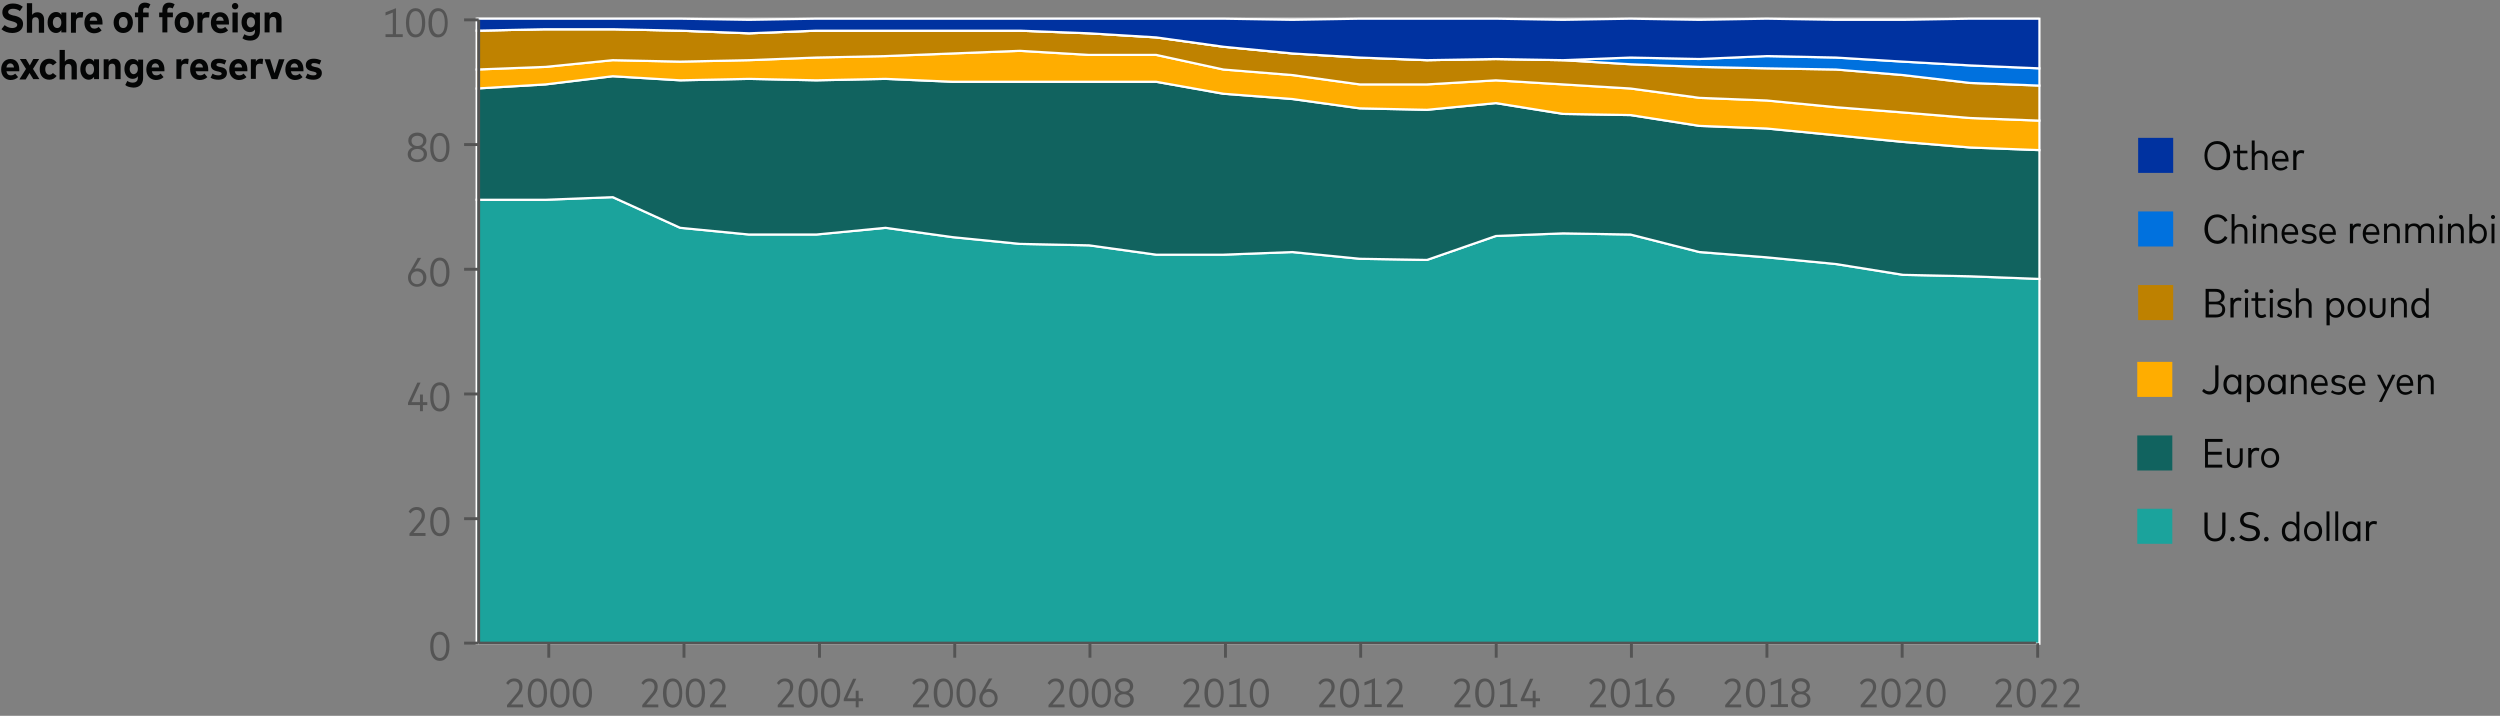 <?xml version="1.0" encoding="utf-8"?>
<!-- Generator: Adobe Illustrator 27.5.0, SVG Export Plug-In . SVG Version: 6.00 Build 0)  -->
<svg version="1.1" id="Freshness_Article_Charts" xmlns="http://www.w3.org/2000/svg" xmlns:xlink="http://www.w3.org/1999/xlink"
	 x="0px" y="0px" viewBox="0 0 856 245.1" style="enable-background:new 0 0 856 245.1;" xml:space="preserve">
<rect x="0" y="0" width="856" height="245.1" fill="#808080" stroke="none"/>
<path style="fill:none;stroke:#D9D9D9;stroke-width:0.75;stroke-linejoin:round;stroke-miterlimit:10;" d="M163.2,6.4h535.1
	 M163.2,28h535.1 M163.2,49.1h535.1 M163.2,70.7h535.1 M163.2,91.8h535.1 M163.2,113.4h535.1 M163.2,134.5h535.1 M163.2,156.1h535.1
	 M163.2,177.7h535.1 M163.2,198.8h535.1"/>
<polygon style="fill:#1BA39C;stroke:#FFFFFF;stroke-width:0.75;stroke-miterlimit:10;" points="163.2,68.4 186.8,68.4 209.8,67.5 
	232.9,78 256.5,80.3 279.5,80.3 303.2,78 326.2,81.2 349.2,83.5 372.9,84 395.9,87.2 418.9,87.2 442.5,86.3 465.6,88.6 488.6,89 
	512.2,80.8 535.2,79.9 558.3,80.3 581.9,86.3 604.9,88.1 628.6,90.4 651.6,94.1 674.6,94.6 698.3,95.5 698.3,220.4 674.6,220.4 
	651.6,220.4 628.6,220.4 604.9,220.4 581.9,220.4 558.3,220.4 535.2,220.4 512.2,220.4 488.6,220.4 465.6,220.4 442.5,220.4 
	418.9,220.4 395.9,220.4 372.9,220.4 349.2,220.4 326.2,220.4 303.2,220.4 279.5,220.4 256.5,220.4 232.9,220.4 209.8,220.4 
	186.8,220.4 163.2,220.4 "/>
<rect x="162.5" y="6.4" style="fill:none;" width="535.7" height="214"/>
<polygon style="fill:#11635F;stroke:#FFFFFF;stroke-width:0.75;stroke-miterlimit:10;" points="163.2,30.3 186.8,28.9 209.8,26.1 
	232.9,27.5 256.5,27 279.5,27.5 303.2,27 326.2,28 349.2,28 372.9,28 395.9,28 418.9,32.1 442.5,33.9 465.6,37.1 488.6,37.6 
	512.2,35.3 535.2,39 558.3,39.4 581.9,43.1 604.9,44 628.6,46.3 651.6,48.6 674.6,50.5 698.3,51.4 698.3,95.5 674.6,94.6 
	651.6,94.1 628.6,90.4 604.9,88.1 581.9,86.3 558.3,80.3 535.2,79.9 512.2,80.8 488.6,89 465.6,88.6 442.5,86.3 418.9,87.2 
	395.9,87.2 372.9,84 349.2,83.5 326.2,81.2 303.2,78 279.5,80.3 256.5,80.3 232.9,78 209.8,67.5 186.8,68.4 163.2,68.4 "/>
<rect x="162.5" y="6.4" style="fill:none;" width="535.7" height="214"/>
<polygon style="fill:#FFAD00;stroke:#FFFFFF;stroke-width:0.75;stroke-miterlimit:10;" points="163.2,23.8 186.8,22.9 209.8,20.6 
	232.9,21.1 256.5,20.6 279.5,19.7 303.2,19.2 326.2,18.3 349.2,17.4 372.9,18.8 395.9,18.8 418.9,23.8 442.5,25.7 465.6,28.9 
	488.6,28.9 512.2,27.5 535.2,28.9 558.3,30.3 581.9,33.5 604.9,34.4 628.6,36.7 651.6,38.5 674.6,40.4 698.3,41.3 698.3,51.4 
	674.6,50.5 651.6,48.6 628.6,46.3 604.9,44 581.9,43.1 558.3,39.4 535.2,39 512.2,35.3 488.6,37.6 465.6,37.1 442.5,33.9 
	418.9,32.1 395.9,28 372.9,28 349.2,28 326.2,28 303.2,27 279.5,27.5 256.5,27 232.9,27.5 209.8,26.1 186.8,28.9 163.2,30.3 "/>
<rect x="162.5" y="6.4" style="fill:none;" width="535.7" height="214"/>
<polygon style="fill:#BF8200;stroke:#FFFFFF;stroke-width:0.75;stroke-miterlimit:10;" points="163.2,10.5 186.8,10 209.8,10 
	232.9,10.5 256.5,11.4 279.5,10.5 303.2,10.5 326.2,10.5 349.2,10.5 372.9,11.4 395.9,12.8 418.9,16 442.5,18.3 465.6,19.7 
	488.6,20.6 512.2,20.2 535.2,20.6 558.3,22 581.9,22.9 604.9,23.4 628.6,23.8 651.6,25.7 674.6,28.4 698.3,29.3 698.3,41.3 
	674.6,40.4 651.6,38.5 628.6,36.7 604.9,34.4 581.9,33.5 558.3,30.3 535.2,28.9 512.2,27.5 488.6,28.9 465.6,28.9 442.5,25.7 
	418.9,23.8 395.9,18.8 372.9,18.8 349.2,17.4 326.2,18.3 303.2,19.2 279.5,19.7 256.5,20.6 232.9,21.1 209.8,20.6 186.8,22.9 
	163.2,23.8 "/>
<rect x="162.5" y="6.4" style="fill:none;" width="535.7" height="214"/>
<polygon style="fill:#0071DE;stroke:#FFFFFF;stroke-width:0.75;stroke-miterlimit:10;" points="163.2,10.5 186.8,10 209.8,10 
	232.9,10.5 256.5,11.4 279.5,10.5 303.2,10.5 326.2,10.5 349.2,10.5 372.9,11.4 395.9,12.8 418.9,16 442.5,18.3 465.6,19.7 
	488.6,20.6 512.2,20.2 535.2,20.6 558.3,19.7 581.9,20.2 604.9,19.2 628.6,19.7 651.6,21.1 674.6,22.4 698.3,23.4 698.3,29.3 
	674.6,28.4 651.6,25.7 628.6,23.8 604.9,23.4 581.9,22.9 558.3,22 535.2,20.6 512.2,20.2 488.6,20.6 465.6,19.7 442.5,18.3 
	418.9,16 395.9,12.8 372.9,11.4 349.2,10.5 326.2,10.5 303.2,10.5 279.5,10.5 256.5,11.4 232.9,10.5 209.8,10 186.8,10 "/>
<rect x="162.5" y="6.4" style="fill:none;" width="535.7" height="214"/>
<polygon style="fill:#0032A0;stroke:#FFFFFF;stroke-width:0.75;stroke-miterlimit:10;" points="163.2,6.4 186.8,6.4 209.8,6.4 
	232.9,6.4 256.5,6.8 279.5,6.4 303.2,6.4 326.2,6.4 349.2,6.4 372.9,6.4 395.9,6.4 418.9,6.4 442.5,6.8 465.6,6.4 488.6,6.4 
	512.2,6.4 535.2,6.8 558.3,6.4 581.9,6.8 604.9,6.4 628.6,6.8 651.6,6.8 674.6,6.4 698.3,6.4 698.3,23.4 674.6,22.4 651.6,21.1 
	628.6,19.7 604.9,19.2 581.9,20.2 558.3,19.7 535.2,20.6 512.2,20.2 488.6,20.6 465.6,19.7 442.5,18.3 418.9,16 395.9,12.8 
	372.9,11.4 349.2,10.5 326.2,10.5 303.2,10.5 279.5,10.5 256.5,11.4 232.9,10.5 209.8,10 186.8,10 163.2,10.5 "/>
<rect x="162.5" y="6.4" style="fill:none;" width="535.7" height="214"/>
<g>
	<rect x="123.2" y="-0.8" style="fill:none;" width="30.7" height="15.2"/>
	<path style="fill:#545454;" d="M132,12.7v-1h2.5V4.3l-2.5,1V4.2l3.6-1.4v8.9h2.3v1H132z"/>
	<path style="fill:#545454;" d="M139,7.8c0-3.5,1.4-5,3.3-5c1.9,0,3.3,1.6,3.3,5c0,3.5-1.4,5-3.3,5C140.4,12.9,139,11.3,139,7.8z
		 M144.5,7.8c0-2.8-0.9-4-2.2-4c-1.3,0-2.2,1.2-2.2,4c0,2.8,1,4,2.2,4C143.6,11.8,144.5,10.7,144.5,7.8z"/>
	<path style="fill:#545454;" d="M146.7,7.8c0-3.5,1.4-5,3.3-5c1.9,0,3.3,1.6,3.3,5c0,3.5-1.4,5-3.3,5
		C148.1,12.9,146.7,11.3,146.7,7.8z M152.3,7.8c0-2.8-0.9-4-2.2-4c-1.3,0-2.2,1.2-2.2,4c0,2.8,1,4,2.2,4
		C151.3,11.8,152.3,10.7,152.3,7.8z"/>
</g>
<g>
	<rect x="-0.1" y="-0.8" style="fill:none;" width="112.3" height="31.1"/>
	<path style="fill:#040505;" d="M0.5,10l1.1-1.4c0.6,0.5,1.5,1,2.6,1c0.9,0,1.7-0.4,1.7-1.1c0-0.6-0.6-0.9-1.7-1.2L3.5,7.1
		C1.7,6.7,0.8,5.7,0.8,4.2c0-1.8,1.5-3,3.6-3c1.3,0,2.3,0.3,3.4,1.1l-1,1.5C6.2,3.3,5.4,3,4.4,3C3.5,3,2.8,3.4,2.8,4.1
		c0,0.7,0.7,0.9,1.7,1.2l0.6,0.1c1.7,0.4,2.8,1.2,2.8,2.8c0,2.1-1.7,3.1-3.7,3.1C2.7,11.3,1.4,10.8,0.5,10z"/>
	<path style="fill:#040505;" d="M9.2,11.1V1.1H11v4c0.4-0.6,1-0.9,1.8-0.9c1.4,0,2.3,1,2.3,2.5v4.5h-1.8v-4c0-0.8-0.4-1.3-1.1-1.3
		c-0.7,0-1.2,0.4-1.2,1.3v4H9.2z"/>
	<path style="fill:#040505;" d="M16.3,7.7c0-2.1,1.2-3.6,2.9-3.6c0.9,0,1.4,0.4,1.8,1V4.3h1.7v6.8H21v-0.8c-0.4,0.6-1,1-1.8,1
		C17.5,11.3,16.3,9.8,16.3,7.7z M21,7.7c0-1.2-0.6-1.9-1.4-1.9c-0.9,0-1.5,0.7-1.5,1.9c0,1.1,0.6,1.9,1.5,1.9
		C20.4,9.6,21,8.9,21,7.7z"/>
	<path style="fill:#040505;" d="M24.3,11.1V4.3H26v0.8c0.4-0.7,0.9-1,1.7-1c0.3,0,0.6,0,0.8,0.1l-0.2,1.8C28,6,27.6,6,27.3,6
		c-0.8,0-1.3,0.5-1.3,1.4v3.8H24.3z"/>
	<path style="fill:#040505;" d="M28.9,7.8c0-2.2,1.3-3.6,3.2-3.6c1.8,0,3,1.4,3,3.6c0,0.2,0,0.4,0,0.6h-4.3c0.2,1,0.7,1.4,1.5,1.4
		c0.6,0,1.1-0.2,1.5-0.6l1,1.2c-0.7,0.7-1.6,1-2.7,1C30.2,11.3,28.9,9.9,28.9,7.8z M33.3,7.1c-0.1-0.9-0.6-1.4-1.3-1.4
		c-0.7,0-1.2,0.5-1.3,1.4H33.3z"/>
	<path style="fill:#040505;" d="M38.9,7.7c0-2.1,1.4-3.6,3.3-3.6c1.9,0,3.3,1.4,3.3,3.6c0,2.1-1.4,3.6-3.3,3.6
		C40.3,11.3,38.9,9.9,38.9,7.7z M43.7,7.7c0-1.2-0.6-1.9-1.5-1.9c-0.9,0-1.5,0.7-1.5,1.9c0,1.2,0.6,1.9,1.5,1.9
		C43.1,9.6,43.7,8.9,43.7,7.7z"/>
	<path style="fill:#040505;" d="M47.3,11.1V5.9h-1.1V4.3h1.1V3.5c0-1.7,0.9-2.6,2.3-2.6c0.9,0,1.5,0.3,1.9,0.6l-0.7,1.4
		c-0.3-0.2-0.6-0.3-1-0.3c-0.5,0-0.8,0.3-0.8,0.9v0.8h1.9v1.6h-1.9v5.2H47.3z"/>
	<path style="fill:#040505;" d="M55.6,11.1V5.9h-1.1V4.3h1.1V3.5c0-1.7,0.9-2.6,2.3-2.6c0.9,0,1.5,0.3,1.9,0.6l-0.7,1.4
		c-0.3-0.2-0.6-0.3-1-0.3c-0.5,0-0.8,0.3-0.8,0.9v0.8h1.9v1.6h-1.9v5.2H55.6z"/>
	<path style="fill:#040505;" d="M59.8,7.7c0-2.1,1.4-3.6,3.3-3.6c1.9,0,3.3,1.4,3.3,3.6c0,2.1-1.4,3.6-3.3,3.6
		C61.1,11.3,59.8,9.9,59.8,7.7z M64.6,7.7c0-1.2-0.6-1.9-1.5-1.9c-0.9,0-1.5,0.7-1.5,1.9c0,1.2,0.6,1.9,1.5,1.9
		C63.9,9.6,64.6,8.9,64.6,7.7z"/>
	<path style="fill:#040505;" d="M67.6,11.1V4.3h1.7v0.8c0.4-0.7,0.9-1,1.7-1c0.3,0,0.6,0,0.8,0.1l-0.2,1.8C71.3,6,71,6,70.6,6
		c-0.8,0-1.3,0.5-1.3,1.4v3.8H67.6z"/>
	<path style="fill:#040505;" d="M72.2,7.8c0-2.2,1.3-3.6,3.2-3.6c1.8,0,3,1.4,3,3.6c0,0.2,0,0.4,0,0.6h-4.3c0.2,1,0.7,1.4,1.5,1.4
		c0.6,0,1.1-0.2,1.5-0.6l1,1.2c-0.7,0.7-1.6,1-2.7,1C73.5,11.3,72.2,9.9,72.2,7.8z M76.6,7.1c-0.1-0.9-0.6-1.4-1.3-1.4
		c-0.7,0-1.2,0.5-1.3,1.4H76.6z"/>
	<path style="fill:#040505;" d="M79.4,2.1c0-0.6,0.5-1.1,1.1-1.1c0.6,0,1.1,0.5,1.1,1.1c0,0.6-0.5,1.1-1.1,1.1
		C79.9,3.2,79.4,2.7,79.4,2.1z M79.6,11.1V4.3h1.8v6.8H79.6z"/>
	<path style="fill:#040505;" d="M83,13.1l0.7-1.4c0.5,0.4,1.2,0.6,1.9,0.6c0.9,0,1.7-0.5,1.7-1.6v-0.6c-0.4,0.6-1,0.9-1.8,0.9
		c-1.6,0-2.8-1.4-2.8-3.4s1.2-3.4,2.8-3.4c0.9,0,1.5,0.4,1.9,1V4.3H89v6.3c0,2.1-1.3,3.3-3.3,3.3C84.7,13.9,83.7,13.7,83,13.1z
		 M87.3,7.6c0-1.1-0.6-1.7-1.4-1.7c-0.9,0-1.4,0.7-1.4,1.7s0.6,1.8,1.4,1.8C86.7,9.3,87.3,8.7,87.3,7.6z"/>
	<path style="fill:#040505;" d="M90.6,11.1V4.3h1.7v0.8c0.4-0.7,1.1-1,1.8-1c1.4,0,2.3,1,2.3,2.5v4.5h-1.8v-4c0-0.8-0.4-1.3-1.1-1.3
		c-0.7,0-1.2,0.4-1.2,1.3v4H90.6z"/>
	<path style="fill:#040505;" d="M0.4,23.8c0-2.2,1.3-3.6,3.2-3.6c1.8,0,3,1.4,3,3.6c0,0.2,0,0.4,0,0.6H2.2c0.2,1,0.7,1.4,1.5,1.4
		c0.6,0,1.1-0.2,1.5-0.6l1,1.2c-0.7,0.7-1.6,1-2.7,1C1.7,27.3,0.4,25.9,0.4,23.8z M4.8,23.1c-0.1-0.9-0.6-1.4-1.3-1.4
		c-0.7,0-1.2,0.5-1.3,1.4H4.8z"/>
	<path style="fill:#040505;" d="M6.7,27.1l2.2-3.5l-2.1-3.4h2.1l1.3,2.2l1.2-2.2h2l-2.1,3.4l2.2,3.5h-2.1L10.1,25l-1.3,2.2H6.7z"/>
	<path style="fill:#040505;" d="M13.6,23.7c0-2.1,1.3-3.6,3.3-3.6c1.1,0,1.9,0.5,2.5,1.3l-1.3,1c-0.3-0.4-0.7-0.6-1.2-0.6
		c-0.8,0-1.4,0.7-1.4,1.9c0,1.2,0.6,1.9,1.4,1.9c0.5,0,0.9-0.2,1.2-0.6l1.3,1c-0.6,0.8-1.4,1.3-2.5,1.3
		C14.9,27.3,13.6,25.9,13.6,23.7z"/>
	<path style="fill:#040505;" d="M20.4,27.1V17.1h1.8v4c0.4-0.6,1-0.9,1.8-0.9c1.4,0,2.3,1,2.3,2.5v4.5h-1.8v-4
		c0-0.8-0.4-1.3-1.1-1.3c-0.7,0-1.2,0.4-1.2,1.3v4H20.4z"/>
	<path style="fill:#040505;" d="M27.5,23.7c0-2.1,1.2-3.6,2.9-3.6c0.9,0,1.4,0.4,1.8,1v-0.8h1.7v6.8h-1.7v-0.8c-0.4,0.6-1,1-1.8,1
		C28.7,27.3,27.5,25.8,27.5,23.7z M32.2,23.7c0-1.2-0.6-1.9-1.4-1.9c-0.9,0-1.5,0.7-1.5,1.9c0,1.1,0.6,1.9,1.5,1.9
		C31.6,25.6,32.2,24.9,32.2,23.7z"/>
	<path style="fill:#040505;" d="M35.5,27.1v-6.8h1.7v0.8c0.4-0.7,1.1-1,1.8-1c1.4,0,2.3,1,2.3,2.5v4.5h-1.8v-4
		c0-0.8-0.4-1.3-1.1-1.3c-0.7,0-1.2,0.4-1.2,1.3v4H35.5z"/>
	<path style="fill:#040505;" d="M42.9,29.1l0.7-1.4c0.5,0.4,1.2,0.6,1.9,0.6c0.9,0,1.7-0.5,1.7-1.6v-0.6c-0.4,0.6-1,0.9-1.8,0.9
		c-1.6,0-2.8-1.4-2.8-3.4s1.2-3.4,2.8-3.4c0.9,0,1.5,0.4,1.9,1v-0.8h1.7v6.3c0,2.1-1.3,3.3-3.3,3.3C44.5,29.9,43.5,29.7,42.9,29.1z
		 M47.2,23.6c0-1.1-0.6-1.7-1.4-1.7c-0.9,0-1.4,0.7-1.4,1.7s0.6,1.8,1.4,1.8C46.6,25.3,47.2,24.7,47.2,23.6z"/>
	<path style="fill:#040505;" d="M50.1,23.8c0-2.2,1.3-3.6,3.2-3.6c1.8,0,3,1.4,3,3.6c0,0.2,0,0.4,0,0.6h-4.3c0.2,1,0.7,1.4,1.5,1.4
		c0.6,0,1.1-0.2,1.5-0.6l1,1.2c-0.7,0.7-1.6,1-2.7,1C51.4,27.3,50.1,25.9,50.1,23.8z M54.5,23.1c-0.1-0.9-0.6-1.4-1.3-1.4
		c-0.7,0-1.2,0.5-1.3,1.4H54.5z"/>
	<path style="fill:#040505;" d="M60.4,27.1v-6.8h1.7v0.8c0.4-0.7,0.9-1,1.7-1c0.3,0,0.6,0,0.8,0.1l-0.2,1.8c-0.3-0.1-0.6-0.2-1-0.2
		c-0.8,0-1.3,0.5-1.3,1.4v3.8H60.4z"/>
	<path style="fill:#040505;" d="M65.1,23.8c0-2.2,1.3-3.6,3.2-3.6c1.8,0,3,1.4,3,3.6c0,0.2,0,0.4,0,0.6h-4.3c0.2,1,0.7,1.4,1.5,1.4
		c0.6,0,1.1-0.2,1.5-0.6l1,1.2c-0.7,0.7-1.6,1-2.7,1C66.4,27.3,65.1,25.9,65.1,23.8z M69.5,23.1c-0.1-0.9-0.6-1.4-1.3-1.4
		c-0.7,0-1.2,0.5-1.3,1.4H69.5z"/>
	<path style="fill:#040505;" d="M72.1,26.6l0.7-1.4c0.5,0.4,1.2,0.6,2,0.6c0.7,0,1.1-0.2,1.1-0.6c0-0.3-0.3-0.5-1.1-0.7l-0.5-0.1
		c-1.4-0.3-2.1-1-2.1-2.1c0-1.4,1-2.2,2.7-2.2c1,0,1.7,0.2,2.6,0.6l-0.6,1.4c-0.5-0.3-1.2-0.5-1.9-0.5c-0.6,0-0.9,0.2-0.9,0.6
		c0,0.4,0.4,0.5,1.1,0.7l0.5,0.1c1.3,0.2,2,0.9,2,2c0,1.4-1.1,2.3-2.9,2.3C73.8,27.3,72.8,27.1,72.1,26.6z"/>
	<path style="fill:#040505;" d="M78.5,23.8c0-2.2,1.3-3.6,3.2-3.6c1.8,0,3,1.4,3,3.6c0,0.2,0,0.4,0,0.6h-4.3c0.2,1,0.7,1.4,1.5,1.4
		c0.6,0,1.1-0.2,1.5-0.6l1,1.2c-0.7,0.7-1.6,1-2.7,1C79.8,27.3,78.5,25.9,78.5,23.8z M82.9,23.1c-0.1-0.9-0.6-1.4-1.3-1.4
		c-0.7,0-1.2,0.5-1.3,1.4H82.9z"/>
	<path style="fill:#040505;" d="M85.9,27.1v-6.8h1.7v0.8c0.4-0.7,0.9-1,1.7-1c0.3,0,0.6,0,0.8,0.1l-0.2,1.8c-0.3-0.1-0.6-0.2-1-0.2
		c-0.8,0-1.3,0.5-1.3,1.4v3.8H85.9z"/>
	<path style="fill:#040505;" d="M93,27.1l-2.4-6.8h1.9l1.5,4.8l1.5-4.8h1.9L95,27.1H93z"/>
	<path style="fill:#040505;" d="M97.7,23.8c0-2.2,1.3-3.6,3.2-3.6c1.8,0,3,1.4,3,3.6c0,0.2,0,0.4,0,0.6h-4.3c0.2,1,0.7,1.4,1.5,1.4
		c0.6,0,1.1-0.2,1.5-0.6l1,1.2c-0.7,0.7-1.6,1-2.7,1C99,27.3,97.7,25.9,97.7,23.8z M102.1,23.1c-0.1-0.9-0.6-1.4-1.3-1.4
		c-0.7,0-1.2,0.5-1.3,1.4H102.1z"/>
	<path style="fill:#040505;" d="M104.6,26.6l0.7-1.4c0.5,0.4,1.2,0.6,2,0.6c0.7,0,1.1-0.2,1.1-0.6c0-0.3-0.3-0.5-1.1-0.7l-0.5-0.1
		c-1.4-0.3-2.1-1-2.1-2.1c0-1.4,1-2.2,2.7-2.2c1,0,1.7,0.2,2.6,0.6l-0.6,1.4c-0.5-0.3-1.2-0.5-1.9-0.5c-0.6,0-0.9,0.2-0.9,0.6
		c0,0.4,0.4,0.5,1.1,0.7l0.5,0.1c1.3,0.2,2,0.9,2,2c0,1.4-1.1,2.3-2.9,2.3C106.3,27.3,105.3,27.1,104.6,26.6z"/>
</g>
<g>
	<rect x="135.6" y="41.9" style="fill:none;" width="18.8" height="15.2"/>
	<path style="fill:#545454;" d="M139.6,52.8c0-1.2,0.8-2,1.7-2.4c-0.9-0.4-1.5-1.1-1.5-2.3c0-1.7,1.4-2.7,3.1-2.7s3.1,1,3.1,2.7
		c0,1.2-0.7,1.9-1.5,2.3c1,0.4,1.7,1.1,1.7,2.4c0,1.7-1.5,2.7-3.3,2.7C141.1,55.5,139.6,54.6,139.6,52.8z M145.1,52.8
		c0-1.2-1-1.8-2.2-1.8c-1.2,0-2.2,0.6-2.2,1.8c0,1.2,1,1.8,2.2,1.8S145.1,54,145.1,52.8z M144.9,48.2c0-1.1-0.9-1.7-2-1.7
		s-2,0.6-2,1.7c0,1.2,0.9,1.8,2,1.8S144.9,49.4,144.9,48.2z"/>
	<path style="fill:#545454;" d="M147.3,50.5c0-3.5,1.4-5,3.3-5c1.9,0,3.3,1.6,3.3,5c0,3.5-1.4,5-3.3,5
		C148.7,55.5,147.3,54,147.3,50.5z M152.8,50.5c0-2.8-0.9-4-2.2-4c-1.3,0-2.2,1.2-2.2,4c0,2.8,1,4,2.2,4
		C151.9,54.5,152.8,53.4,152.8,50.5z"/>
</g>
<g>
	<rect x="135.6" y="84.6" style="fill:none;" width="18.8" height="15.2"/>
	<path style="fill:#545454;" d="M139.7,95.1c0-0.8,0.2-1.5,0.7-2.2l2.6-4.6h1.2l-2.3,3.8c0.3-0.1,0.7-0.2,1.1-0.2c1.7,0,3,1.3,3,3.1
		c0,1.8-1.3,3.2-3.2,3.2C141,98.2,139.7,96.9,139.7,95.1z M144.9,95.1c0-1.3-0.9-2.2-2.1-2.2s-2.1,0.9-2.1,2.2
		c0,1.3,0.9,2.2,2.1,2.2S144.9,96.4,144.9,95.1z"/>
	<path style="fill:#545454;" d="M147.3,93.2c0-3.5,1.4-5,3.3-5c1.9,0,3.3,1.6,3.3,5c0,3.5-1.4,5-3.3,5
		C148.7,98.2,147.3,96.7,147.3,93.2z M152.8,93.2c0-2.8-0.9-4-2.2-4c-1.3,0-2.2,1.2-2.2,4c0,2.8,1,4,2.2,4
		C151.9,97.2,152.8,96.1,152.8,93.2z"/>
</g>
<g>
	<rect x="135.6" y="127.3" style="fill:none;" width="18.8" height="15.2"/>
	<path style="fill:#545454;" d="M143.8,140.8v-2.1h-4.1v-0.8l3.2-6.9h1.1l-3.1,6.7h2.9v-2.6h1v2.6h1.5v1h-1.5v2.1H143.8z"/>
	<path style="fill:#545454;" d="M147.3,135.9c0-3.5,1.4-5,3.3-5c1.9,0,3.3,1.6,3.3,5c0,3.5-1.4,5-3.3,5
		C148.7,140.9,147.3,139.4,147.3,135.9z M152.8,135.9c0-2.8-0.9-4-2.2-4c-1.3,0-2.2,1.2-2.2,4c0,2.8,1,4,2.2,4
		C151.9,139.9,152.8,138.8,152.8,135.9z"/>
</g>
<g>
	<rect x="135.6" y="212.7" style="fill:none;" width="18.8" height="15.2"/>
	<path style="fill:#545454;" d="M147.3,221.3c0-3.5,1.4-5,3.3-5c1.9,0,3.3,1.6,3.3,5c0,3.5-1.4,5-3.3,5
		C148.7,226.3,147.3,224.8,147.3,221.3z M152.8,221.3c0-2.8-0.9-4-2.2-4c-1.3,0-2.2,1.2-2.2,4c0,2.8,1,4,2.2,4
		C151.9,225.3,152.8,224.1,152.8,221.3z"/>
</g>
<g>
	<rect x="172.4" y="230.3" style="fill:none;" width="30.9" height="15.2"/>
	<path style="fill:#545454;" d="M173.6,242.2v-0.8l3.3-4c0.5-0.6,0.9-1.3,0.9-2.2c0-1.1-0.6-1.9-1.8-1.9c-1,0-1.6,0.6-2,1.2
		l-0.7-0.6c0.5-0.8,1.3-1.6,2.8-1.6c1.8,0,2.8,1.2,2.8,2.9c0,1.2-0.5,2-1.2,2.8l-2.7,3.2h4.1v1H173.6z"/>
	<path style="fill:#545454;" d="M180.7,237.3c0-3.5,1.4-5,3.3-5c1.9,0,3.3,1.6,3.3,5c0,3.5-1.4,5-3.3,5
		C182.1,242.3,180.7,240.8,180.7,237.3z M186.2,237.3c0-2.8-0.9-4-2.2-4c-1.3,0-2.2,1.2-2.2,4s1,4,2.2,4
		C185.3,241.3,186.2,240.1,186.2,237.3z"/>
	<path style="fill:#545454;" d="M188.4,237.3c0-3.5,1.4-5,3.3-5c1.9,0,3.3,1.6,3.3,5c0,3.5-1.4,5-3.3,5
		C189.8,242.3,188.4,240.8,188.4,237.3z M193.9,237.3c0-2.8-0.9-4-2.2-4c-1.3,0-2.2,1.2-2.2,4s1,4,2.2,4
		C193,241.3,193.9,240.1,193.9,237.3z"/>
	<path style="fill:#545454;" d="M196.1,237.3c0-3.5,1.4-5,3.3-5c1.9,0,3.3,1.6,3.3,5c0,3.5-1.4,5-3.3,5
		C197.6,242.3,196.1,240.8,196.1,237.3z M201.7,237.3c0-2.8-0.9-4-2.2-4c-1.3,0-2.2,1.2-2.2,4s1,4,2.2,4
		C200.7,241.3,201.7,240.1,201.7,237.3z"/>
</g>
<g>
	<rect x="218.7" y="230.3" style="fill:none;" width="30.9" height="15.2"/>
	<path style="fill:#545454;" d="M219.9,242.2v-0.8l3.3-4c0.5-0.6,0.9-1.3,0.9-2.2c0-1.1-0.6-1.9-1.8-1.9c-1,0-1.6,0.6-2,1.2
		l-0.7-0.6c0.5-0.8,1.3-1.6,2.8-1.6c1.8,0,2.8,1.2,2.8,2.9c0,1.2-0.5,2-1.2,2.8l-2.7,3.2h4.1v1H219.9z"/>
	<path style="fill:#545454;" d="M227,237.3c0-3.5,1.4-5,3.3-5c1.9,0,3.3,1.6,3.3,5c0,3.5-1.4,5-3.3,5
		C228.4,242.3,227,240.8,227,237.3z M232.6,237.3c0-2.8-0.9-4-2.2-4c-1.3,0-2.2,1.2-2.2,4s1,4,2.2,4
		C231.6,241.3,232.6,240.1,232.6,237.3z"/>
	<path style="fill:#545454;" d="M234.8,237.3c0-3.5,1.4-5,3.3-5c1.9,0,3.3,1.6,3.3,5c0,3.5-1.4,5-3.3,5
		C236.2,242.3,234.8,240.8,234.8,237.3z M240.3,237.3c0-2.8-0.9-4-2.2-4c-1.3,0-2.2,1.2-2.2,4s1,4,2.2,4
		C239.3,241.3,240.3,240.1,240.3,237.3z"/>
	<path style="fill:#545454;" d="M243.1,242.2v-0.8l3.3-4c0.5-0.6,0.9-1.3,0.9-2.2c0-1.1-0.6-1.9-1.8-1.9c-1,0-1.6,0.6-2,1.2
		l-0.7-0.6c0.5-0.8,1.3-1.6,2.8-1.6c1.8,0,2.8,1.2,2.8,2.9c0,1.2-0.5,2-1.2,2.8l-2.7,3.2h4.1v1H243.1z"/>
</g>
<g>
	<rect x="265.1" y="230.3" style="fill:none;" width="30.9" height="15.2"/>
	<path style="fill:#545454;" d="M266.3,242.2v-0.8l3.3-4c0.5-0.6,0.9-1.3,0.9-2.2c0-1.1-0.6-1.9-1.8-1.9c-1,0-1.6,0.6-2,1.2
		l-0.7-0.6c0.5-0.8,1.3-1.6,2.8-1.6c1.8,0,2.8,1.2,2.8,2.9c0,1.2-0.5,2-1.2,2.8l-2.7,3.2h4.1v1H266.3z"/>
	<path style="fill:#545454;" d="M273.4,237.3c0-3.5,1.4-5,3.3-5c1.9,0,3.3,1.6,3.3,5c0,3.5-1.4,5-3.3,5
		C274.8,242.3,273.4,240.8,273.4,237.3z M278.9,237.3c0-2.8-0.9-4-2.2-4c-1.3,0-2.2,1.2-2.2,4s1,4,2.2,4
		C278,241.3,278.9,240.1,278.9,237.3z"/>
	<path style="fill:#545454;" d="M281.1,237.3c0-3.5,1.4-5,3.3-5c1.9,0,3.3,1.6,3.3,5c0,3.5-1.4,5-3.3,5
		C282.5,242.3,281.1,240.8,281.1,237.3z M286.6,237.3c0-2.8-0.9-4-2.2-4c-1.3,0-2.2,1.2-2.2,4s1,4,2.2,4
		C285.7,241.3,286.6,240.1,286.6,237.3z"/>
	<path style="fill:#545454;" d="M293,242.2v-2.1h-4.1v-0.8l3.2-6.9h1.1l-3.1,6.7h2.9v-2.6h1v2.6h1.5v1h-1.5v2.1H293z"/>
</g>
<g>
	<rect x="311.4" y="230.3" style="fill:none;" width="30.9" height="15.2"/>
	<path style="fill:#545454;" d="M312.6,242.2v-0.8l3.3-4c0.5-0.6,0.9-1.3,0.9-2.2c0-1.1-0.6-1.9-1.8-1.9c-1,0-1.6,0.6-2,1.2
		l-0.7-0.6c0.5-0.8,1.3-1.6,2.8-1.6c1.8,0,2.8,1.2,2.8,2.9c0,1.2-0.5,2-1.2,2.8l-2.7,3.2h4.1v1H312.6z"/>
	<path style="fill:#545454;" d="M319.7,237.3c0-3.5,1.4-5,3.3-5c1.9,0,3.3,1.6,3.3,5c0,3.5-1.4,5-3.3,5
		C321.1,242.3,319.7,240.8,319.7,237.3z M325.3,237.3c0-2.8-0.9-4-2.2-4c-1.3,0-2.2,1.2-2.2,4s1,4,2.2,4
		C324.3,241.3,325.3,240.1,325.3,237.3z"/>
	<path style="fill:#545454;" d="M327.5,237.3c0-3.5,1.4-5,3.3-5c1.9,0,3.3,1.6,3.3,5c0,3.5-1.4,5-3.3,5
		C328.9,242.3,327.5,240.8,327.5,237.3z M333,237.3c0-2.8-0.9-4-2.2-4c-1.3,0-2.2,1.2-2.2,4s1,4,2.2,4
		C332,241.3,333,240.1,333,237.3z"/>
	<path style="fill:#545454;" d="M335.3,239.1c0-0.8,0.2-1.5,0.7-2.2l2.6-4.6h1.2l-2.3,3.8c0.3-0.1,0.7-0.2,1.1-0.2
		c1.7,0,3,1.3,3,3.1c0,1.8-1.3,3.2-3.2,3.2C336.7,242.3,335.3,241,335.3,239.1z M340.6,239.1c0-1.3-0.9-2.2-2.1-2.2
		s-2.1,0.9-2.1,2.2c0,1.3,0.9,2.2,2.1,2.2S340.6,240.4,340.6,239.1z"/>
</g>
<g>
	<rect x="357.8" y="230.3" style="fill:none;" width="30.9" height="15.2"/>
	<path style="fill:#545454;" d="M359,242.2v-0.8l3.3-4c0.5-0.6,0.9-1.3,0.9-2.2c0-1.1-0.6-1.9-1.8-1.9c-1,0-1.6,0.6-2,1.2l-0.7-0.6
		c0.5-0.8,1.3-1.6,2.8-1.6c1.8,0,2.8,1.2,2.8,2.9c0,1.2-0.5,2-1.2,2.8l-2.7,3.2h4.1v1H359z"/>
	<path style="fill:#545454;" d="M366.1,237.3c0-3.5,1.4-5,3.3-5c1.9,0,3.3,1.6,3.3,5c0,3.5-1.4,5-3.3,5
		C367.5,242.3,366.1,240.8,366.1,237.3z M371.6,237.3c0-2.8-0.9-4-2.2-4c-1.3,0-2.2,1.2-2.2,4s1,4,2.2,4
		C370.7,241.3,371.6,240.1,371.6,237.3z"/>
	<path style="fill:#545454;" d="M373.8,237.3c0-3.5,1.4-5,3.3-5c1.9,0,3.3,1.6,3.3,5c0,3.5-1.4,5-3.3,5
		C375.2,242.3,373.8,240.8,373.8,237.3z M379.3,237.3c0-2.8-0.9-4-2.2-4c-1.3,0-2.2,1.2-2.2,4s1,4,2.2,4
		C378.4,241.3,379.3,240.1,379.3,237.3z"/>
	<path style="fill:#545454;" d="M381.6,239.6c0-1.2,0.8-2,1.7-2.4c-0.9-0.4-1.5-1.1-1.5-2.3c0-1.7,1.4-2.7,3.1-2.7s3.1,1,3.1,2.7
		c0,1.2-0.7,1.9-1.5,2.3c1,0.4,1.7,1.1,1.7,2.4c0,1.7-1.5,2.7-3.3,2.7C383.1,242.3,381.6,241.3,381.6,239.6z M387,239.5
		c0-1.2-1-1.8-2.2-1.8c-1.2,0-2.2,0.6-2.2,1.8c0,1.2,1,1.8,2.2,1.8S387,240.7,387,239.5z M386.9,235c0-1.1-0.9-1.7-2-1.7
		s-2,0.6-2,1.7c0,1.2,0.9,1.8,2,1.8S386.9,236.2,386.9,235z"/>
</g>
<g>
	<rect x="404.1" y="230.3" style="fill:none;" width="30.9" height="15.2"/>
	<path style="fill:#545454;" d="M405.3,242.2v-0.8l3.3-4c0.5-0.6,0.9-1.3,0.9-2.2c0-1.1-0.6-1.9-1.8-1.9c-1,0-1.6,0.6-2,1.2
		l-0.7-0.6c0.5-0.8,1.3-1.6,2.8-1.6c1.8,0,2.8,1.2,2.8,2.9c0,1.2-0.5,2-1.2,2.8l-2.7,3.2h4.1v1H405.3z"/>
	<path style="fill:#545454;" d="M412.4,237.3c0-3.5,1.4-5,3.3-5c1.9,0,3.3,1.6,3.3,5c0,3.5-1.4,5-3.3,5
		C413.8,242.3,412.4,240.8,412.4,237.3z M418,237.3c0-2.8-0.9-4-2.2-4c-1.3,0-2.2,1.2-2.2,4s1,4,2.2,4
		C417,241.3,418,240.1,418,237.3z"/>
	<path style="fill:#545454;" d="M420.9,242.2v-1h2.5v-7.5l-2.5,1v-1.1l3.6-1.4v8.9h2.3v1H420.9z"/>
	<path style="fill:#545454;" d="M427.9,237.3c0-3.5,1.4-5,3.3-5c1.9,0,3.3,1.6,3.3,5c0,3.5-1.4,5-3.3,5
		C429.3,242.3,427.9,240.8,427.9,237.3z M433.4,237.3c0-2.8-0.9-4-2.2-4c-1.3,0-2.2,1.2-2.2,4s1,4,2.2,4
		C432.5,241.3,433.4,240.1,433.4,237.3z"/>
</g>
<g>
	<rect x="589.5" y="230.3" style="fill:none;" width="30.9" height="15.2"/>
	<path style="fill:#545454;" d="M590.7,242.2v-0.8l3.3-4c0.5-0.6,0.9-1.3,0.9-2.2c0-1.1-0.6-1.9-1.8-1.9c-1,0-1.6,0.6-2,1.2
		l-0.7-0.6c0.5-0.8,1.3-1.6,2.8-1.6c1.8,0,2.8,1.2,2.8,2.9c0,1.2-0.5,2-1.2,2.8l-2.7,3.2h4.1v1H590.7z"/>
	<path style="fill:#545454;" d="M597.8,237.3c0-3.5,1.4-5,3.3-5c1.9,0,3.3,1.6,3.3,5c0,3.5-1.4,5-3.3,5
		C599.2,242.3,597.8,240.8,597.8,237.3z M603.4,237.3c0-2.8-0.9-4-2.2-4c-1.3,0-2.2,1.2-2.2,4s1,4,2.2,4
		C602.4,241.3,603.4,240.1,603.4,237.3z"/>
	<path style="fill:#545454;" d="M606.3,242.2v-1h2.5v-7.5l-2.5,1v-1.1l3.6-1.4v8.9h2.3v1H606.3z"/>
	<path style="fill:#545454;" d="M613.3,239.6c0-1.2,0.8-2,1.7-2.4c-0.9-0.4-1.5-1.1-1.5-2.3c0-1.7,1.4-2.7,3.1-2.7s3.1,1,3.1,2.7
		c0,1.2-0.7,1.9-1.5,2.3c1,0.4,1.7,1.1,1.7,2.4c0,1.7-1.5,2.7-3.3,2.7C614.8,242.3,613.3,241.3,613.3,239.6z M618.8,239.5
		c0-1.2-1-1.8-2.2-1.8c-1.2,0-2.2,0.6-2.2,1.8c0,1.2,1,1.8,2.2,1.8S618.8,240.7,618.8,239.5z M618.6,235c0-1.1-0.9-1.7-2-1.7
		s-2,0.6-2,1.7c0,1.2,0.9,1.8,2,1.8S618.6,236.2,618.6,235z"/>
</g>
<g>
	<rect x="635.9" y="230.3" style="fill:none;" width="30.9" height="15.2"/>
	<path style="fill:#545454;" d="M637.1,242.2v-0.8l3.3-4c0.5-0.6,0.9-1.3,0.9-2.2c0-1.1-0.6-1.9-1.8-1.9c-1,0-1.6,0.6-2,1.2
		l-0.7-0.6c0.5-0.8,1.3-1.6,2.8-1.6c1.8,0,2.8,1.2,2.8,2.9c0,1.2-0.5,2-1.2,2.8l-2.7,3.2h4.1v1H637.1z"/>
	<path style="fill:#545454;" d="M644.2,237.3c0-3.5,1.4-5,3.3-5c1.9,0,3.3,1.6,3.3,5c0,3.5-1.4,5-3.3,5
		C645.6,242.3,644.2,240.8,644.2,237.3z M649.7,237.3c0-2.8-0.9-4-2.2-4c-1.3,0-2.2,1.2-2.2,4s1,4,2.2,4
		C648.8,241.3,649.7,240.1,649.7,237.3z"/>
	<path style="fill:#545454;" d="M652.5,242.2v-0.8l3.3-4c0.5-0.6,0.9-1.3,0.9-2.2c0-1.1-0.6-1.9-1.8-1.9c-1,0-1.6,0.6-2,1.2
		l-0.7-0.6c0.5-0.8,1.3-1.6,2.8-1.6c1.8,0,2.8,1.2,2.8,2.9c0,1.2-0.5,2-1.2,2.8l-2.7,3.2h4.1v1H652.5z"/>
	<path style="fill:#545454;" d="M659.6,237.3c0-3.5,1.4-5,3.3-5c1.9,0,3.3,1.6,3.3,5c0,3.5-1.4,5-3.3,5
		C661,242.3,659.6,240.8,659.6,237.3z M665.2,237.3c0-2.8-0.9-4-2.2-4c-1.3,0-2.2,1.2-2.2,4s1,4,2.2,4
		C664.2,241.3,665.2,240.1,665.2,237.3z"/>
</g>
<g>
	<rect x="682.2" y="230.3" style="fill:none;" width="30.9" height="15.2"/>
	<path style="fill:#545454;" d="M683.4,242.2v-0.8l3.3-4c0.5-0.6,0.9-1.3,0.9-2.2c0-1.1-0.6-1.9-1.8-1.9c-1,0-1.6,0.6-2,1.2
		l-0.7-0.6c0.5-0.8,1.3-1.6,2.8-1.6c1.8,0,2.8,1.2,2.8,2.9c0,1.2-0.5,2-1.2,2.8l-2.7,3.2h4.1v1H683.4z"/>
	<path style="fill:#545454;" d="M690.5,237.3c0-3.5,1.4-5,3.3-5c1.9,0,3.3,1.6,3.3,5c0,3.5-1.4,5-3.3,5
		C691.9,242.3,690.5,240.8,690.5,237.3z M696,237.3c0-2.8-0.9-4-2.2-4c-1.3,0-2.2,1.2-2.2,4s1,4,2.2,4
		C695.1,241.3,696,240.1,696,237.3z"/>
	<path style="fill:#545454;" d="M698.9,242.2v-0.8l3.3-4c0.5-0.6,0.9-1.3,0.9-2.2c0-1.1-0.6-1.9-1.8-1.9c-1,0-1.6,0.6-2,1.2
		l-0.7-0.6c0.5-0.8,1.3-1.6,2.8-1.6c1.8,0,2.8,1.2,2.8,2.9c0,1.2-0.5,2-1.2,2.8l-2.7,3.2h4.1v1H698.9z"/>
	<path style="fill:#545454;" d="M706.6,242.2v-0.8l3.3-4c0.5-0.6,0.9-1.3,0.9-2.2c0-1.1-0.6-1.9-1.8-1.9c-1,0-1.6,0.6-2,1.2
		l-0.7-0.6c0.5-0.8,1.3-1.6,2.8-1.6c1.8,0,2.8,1.2,2.8,2.9c0,1.2-0.5,2-1.2,2.8l-2.7,3.2h4.1v1H706.6z"/>
</g>
<line style="fill:none;stroke:#545454;stroke-miterlimit:10;" x1="163.9" y1="6.8" x2="163.9" y2="220.2"/>
<line style="fill:none;stroke:#545454;stroke-miterlimit:10;" x1="697.1" y1="220.2" x2="163.9" y2="220.2"/>
<line style="fill:none;stroke:#545454;stroke-miterlimit:10;" x1="158.9" y1="6.8" x2="163.9" y2="6.8"/>
<line style="fill:none;stroke:#545454;stroke-miterlimit:10;" x1="158.9" y1="49.5" x2="163.9" y2="49.5"/>
<line style="fill:none;stroke:#545454;stroke-miterlimit:10;" x1="158.9" y1="92.2" x2="163.9" y2="92.2"/>
<line style="fill:none;stroke:#545454;stroke-miterlimit:10;" x1="158.9" y1="134.9" x2="163.9" y2="134.9"/>
<line style="fill:none;stroke:#545454;stroke-miterlimit:10;" x1="158.9" y1="220.2" x2="163.9" y2="220.2"/>
<line style="fill:none;stroke:#545454;stroke-miterlimit:10;" x1="187.9" y1="225.2" x2="187.9" y2="220.2"/>
<line style="fill:none;stroke:#545454;stroke-miterlimit:10;" x1="234.2" y1="225.2" x2="234.2" y2="220.2"/>
<line style="fill:none;stroke:#545454;stroke-miterlimit:10;" x1="280.6" y1="225.2" x2="280.6" y2="220.2"/>
<line style="fill:none;stroke:#545454;stroke-miterlimit:10;" x1="326.9" y1="225.2" x2="326.9" y2="220.2"/>
<line style="fill:none;stroke:#545454;stroke-miterlimit:10;" x1="373.2" y1="225.2" x2="373.2" y2="220.2"/>
<line style="fill:none;stroke:#545454;stroke-miterlimit:10;" x1="419.6" y1="225.2" x2="419.6" y2="220.2"/>
<line style="fill:none;stroke:#545454;stroke-miterlimit:10;" x1="605" y1="225.2" x2="605" y2="220.2"/>
<line style="fill:none;stroke:#545454;stroke-miterlimit:10;" x1="651.3" y1="225.2" x2="651.3" y2="220.2"/>
<line style="fill:none;stroke:#545454;stroke-miterlimit:10;" x1="697.7" y1="225.2" x2="697.7" y2="220.2"/>
<g>
	<rect x="135.6" y="170" style="fill:none;" width="18.8" height="15.2"/>
	<path style="fill:#545454;" d="M140.2,183.5v-0.8l3.3-4c0.5-0.6,0.9-1.3,0.9-2.2c0-1.1-0.6-1.9-1.8-1.9c-1,0-1.6,0.6-2,1.2
		l-0.7-0.6c0.5-0.8,1.3-1.6,2.8-1.6c1.8,0,2.8,1.2,2.8,2.9c0,1.2-0.5,2-1.2,2.8l-2.7,3.2h4.1v1H140.2z"/>
	<path style="fill:#545454;" d="M147.3,178.6c0-3.5,1.4-5,3.3-5c1.9,0,3.3,1.6,3.3,5c0,3.5-1.4,5-3.3,5
		C148.7,183.6,147.3,182.1,147.3,178.6z M152.8,178.6c0-2.8-0.9-4-2.2-4c-1.3,0-2.2,1.2-2.2,4c0,2.8,1,4,2.2,4
		C151.9,182.6,152.8,181.4,152.8,178.6z"/>
</g>
<line style="fill:none;stroke:#545454;stroke-miterlimit:10;" x1="158.9" y1="177.6" x2="163.9" y2="177.6"/>
<g>
	<rect x="732.1" y="47.2" style="fill:#0032A0;" width="12" height="12"/>
</g>
<g>
	<rect x="754.1" y="46.3" style="fill:none;" width="54.5" height="15.2"/>
	<path style="fill:#040505;" d="M754.8,53.3c0-3.1,1.8-5,4.4-5s4.4,2,4.4,5c0,3.1-1.8,5-4.4,5S754.8,56.4,754.8,53.3z M762.4,53.3
		c0-2.5-1.4-4-3.3-4s-3.3,1.5-3.3,4c0,2.5,1.4,4,3.3,4S762.4,55.8,762.4,53.3z"/>
	<path style="fill:#040505;" d="M766,56.1v-3.6h-1.3v-0.9h1.3v-2h1v2h2.5v0.9H767V56c0,0.9,0.5,1.3,1.2,1.3c0.4,0,0.9-0.2,1.2-0.4
		l0.4,0.8c-0.4,0.3-1,0.6-1.7,0.6C766.8,58.3,766,57.6,766,56.1z"/>
	<path style="fill:#040505;" d="M771,58.2V48.1h1v4.3c0.5-0.7,1.2-0.9,2-0.9c1.4,0,2.4,0.9,2.4,2.4v4.3h-1v-4.1
		c0-1.1-0.6-1.7-1.7-1.7c-1,0-1.7,0.7-1.7,1.8v4H771z"/>
	<path style="fill:#040505;" d="M777.9,54.9c0-2.1,1.2-3.4,2.9-3.4c1.6,0,2.8,1.3,2.8,3.4c0,0.1,0,0.3,0,0.4h-4.7
		c0.1,1.4,0.9,2.2,2.1,2.2c0.8,0,1.4-0.3,1.8-0.8l0.5,0.7c-0.7,0.7-1.6,1-2.5,1C779.1,58.3,777.9,57,777.9,54.9z M782.6,54.4
		c-0.1-1.2-0.8-2.1-1.8-2.1c-1.1,0-1.8,0.8-1.9,2.1H782.6z"/>
	<path style="fill:#040505;" d="M785.2,58.2v-6.7h1v0.8c0.4-0.6,1-0.9,1.8-0.9c0.4,0,0.7,0.1,1,0.2l-0.2,1c-0.3-0.1-0.6-0.2-0.9-0.2
		c-0.9,0-1.6,0.7-1.6,1.9v3.9H785.2z"/>
</g>
<g>
	<rect x="732.1" y="72.4" style="fill:#0071DE;" width="12" height="12"/>
</g>
<g>
	<rect x="754.1" y="71.4" style="fill:none;" width="102.9" height="15.2"/>
	<path style="fill:#040505;" d="M754.8,78.4c0-3.1,1.8-5,4.4-5c1.5,0,2.9,0.8,3.5,2.1l-0.9,0.5c-0.5-1-1.5-1.6-2.6-1.6
		c-1.9,0-3.2,1.5-3.2,4c0,2.5,1.4,4,3.2,4c1.1,0,2-0.6,2.6-1.6l0.9,0.6c-0.7,1.3-2,2.1-3.5,2.1C756.6,83.4,754.8,81.5,754.8,78.4z"
		/>
	<path style="fill:#040505;" d="M764.1,83.3V73.3h1v4.3c0.5-0.7,1.2-0.9,2-0.9c1.4,0,2.4,0.9,2.4,2.4v4.3h-1v-4.1
		c0-1.1-0.6-1.7-1.7-1.7c-1,0-1.7,0.7-1.7,1.8v4H764.1z"/>
	<path style="fill:#040505;" d="M771.2,74.3c0-0.4,0.3-0.7,0.7-0.7c0.4,0,0.7,0.3,0.7,0.7c0,0.4-0.3,0.7-0.7,0.7
		C771.5,75,771.2,74.7,771.2,74.3z M771.4,83.3v-6.7h1v6.7H771.4z"/>
	<path style="fill:#040505;" d="M774.3,83.3v-6.7h1v0.9c0.5-0.7,1.2-1,2-1c1.4,0,2.4,0.9,2.4,2.4v4.4h-1v-4.1c0-1.1-0.6-1.8-1.7-1.8
		c-1,0-1.7,0.7-1.7,1.8v4H774.3z"/>
	<path style="fill:#040505;" d="M781.2,80c0-2.1,1.2-3.4,2.9-3.4c1.6,0,2.8,1.3,2.8,3.4c0,0.1,0,0.3,0,0.4h-4.7
		c0.1,1.4,0.9,2.2,2.1,2.2c0.8,0,1.4-0.3,1.8-0.8l0.5,0.7c-0.7,0.7-1.6,1-2.5,1C782.4,83.4,781.2,82.1,781.2,80z M785.9,79.5
		c-0.1-1.2-0.8-2.1-1.8-2.1c-1.1,0-1.8,0.8-1.9,2.1H785.9z"/>
	<path style="fill:#040505;" d="M788,82.6l0.5-0.7c0.4,0.4,1.1,0.7,2,0.7c1,0,1.6-0.4,1.6-1.1c0-0.5-0.4-0.9-1.3-1l-0.7-0.1
		c-1.3-0.2-1.9-0.9-1.9-1.8c0-1.2,1-1.9,2.4-1.9c0.9,0,1.7,0.3,2.3,0.7l-0.4,0.8c-0.4-0.3-1.1-0.6-1.8-0.6c-0.8,0-1.4,0.4-1.4,1
		c0,0.5,0.4,0.8,1.3,1l0.7,0.1c1.2,0.2,1.9,0.8,1.9,1.8c0,1.2-1,2-2.6,2C789.5,83.4,788.6,83.2,788,82.6z"/>
	<path style="fill:#040505;" d="M794.1,80c0-2.1,1.2-3.4,2.9-3.4c1.6,0,2.8,1.3,2.8,3.4c0,0.1,0,0.3,0,0.4h-4.7
		c0.1,1.4,0.9,2.2,2.1,2.2c0.8,0,1.4-0.3,1.8-0.8l0.5,0.7c-0.7,0.7-1.6,1-2.5,1C795.3,83.4,794.1,82.1,794.1,80z M798.8,79.5
		c-0.1-1.2-0.8-2.1-1.8-2.1c-1.1,0-1.8,0.8-1.9,2.1H798.8z"/>
	<path style="fill:#040505;" d="M804.6,83.3v-6.7h1v0.8c0.4-0.6,1-0.9,1.8-0.9c0.4,0,0.7,0.1,1,0.2l-0.2,1c-0.3-0.1-0.6-0.2-0.9-0.2
		c-0.9,0-1.6,0.7-1.6,1.9v3.9H804.6z"/>
	<path style="fill:#040505;" d="M809,80c0-2.1,1.2-3.4,2.9-3.4c1.6,0,2.8,1.3,2.8,3.4c0,0.1,0,0.3,0,0.4h-4.7
		c0.1,1.4,0.9,2.2,2.1,2.2c0.8,0,1.4-0.3,1.8-0.8l0.5,0.7c-0.7,0.7-1.6,1-2.5,1C810.3,83.4,809,82.1,809,80z M813.8,79.5
		c-0.1-1.2-0.8-2.1-1.8-2.1c-1.1,0-1.8,0.8-1.9,2.1H813.8z"/>
	<path style="fill:#040505;" d="M816.3,83.3v-6.7h1v0.9c0.5-0.7,1.2-1,2-1c1.4,0,2.4,0.9,2.4,2.4v4.4h-1v-4.1c0-1.1-0.6-1.8-1.7-1.8
		c-1,0-1.7,0.7-1.7,1.8v4H816.3z"/>
	<path style="fill:#040505;" d="M823.6,83.3v-6.7h1v0.8c0.5-0.7,1.2-0.9,2-0.9c1,0,1.7,0.4,2.1,1.1c0.5-0.8,1.4-1.1,2.3-1.1
		c1.4,0,2.4,0.9,2.4,2.4v4.3h-1v-4.1c0-1.1-0.6-1.7-1.7-1.7c-1,0-1.7,0.7-1.7,1.8v4h-1v-4.1c0-1.1-0.6-1.7-1.7-1.7
		c-1,0-1.7,0.7-1.7,1.8v4H823.6z"/>
	<path style="fill:#040505;" d="M835.1,74.3c0-0.4,0.3-0.7,0.7-0.7c0.4,0,0.7,0.3,0.7,0.7c0,0.4-0.3,0.7-0.7,0.7
		C835.4,75,835.1,74.7,835.1,74.3z M835.3,83.3v-6.7h1v6.7H835.3z"/>
	<path style="fill:#040505;" d="M838.2,83.3v-6.7h1v0.9c0.5-0.7,1.2-1,2-1c1.4,0,2.4,0.9,2.4,2.4v4.4h-1v-4.1c0-1.1-0.6-1.8-1.7-1.8
		c-1,0-1.7,0.7-1.7,1.8v4H838.2z"/>
	<path style="fill:#040505;" d="M846.5,82.4v0.9h-1V73.3h1v4.3c0.5-0.6,1.2-1,2.1-1c1.6,0,2.9,1.4,2.9,3.4c0,2-1.2,3.4-2.9,3.4
		C847.7,83.4,847,83,846.5,82.4z M850.5,80c0-1.5-0.8-2.5-2-2.5c-1.2,0-2,1-2,2.5c0,1.5,0.8,2.5,2,2.5
		C849.7,82.5,850.5,81.5,850.5,80z"/>
	<path style="fill:#040505;" d="M852.9,74.3c0-0.4,0.3-0.7,0.7-0.7c0.4,0,0.7,0.3,0.7,0.7c0,0.4-0.3,0.7-0.7,0.7
		C853.2,75,852.9,74.7,852.9,74.3z M853.1,83.3v-6.7h1v6.7H853.1z"/>
</g>
<g>
	<rect x="732.1" y="97.6" style="fill:#BE8100;" width="12" height="12"/>
</g>
<g>
	<rect x="754.1" y="96.8" style="fill:none;" width="96.3" height="15.2"/>
	<path style="fill:#040505;" d="M755.2,108.7v-9.8h3.3c1.9,0,3.2,0.8,3.2,2.6c0,1.2-0.6,1.9-1.6,2.2c1.1,0.3,1.8,1.1,1.8,2.3
		c0,1.8-1.3,2.7-3.3,2.7H755.2z M756.3,103.3h2.2c1.2,0,2.1-0.4,2.1-1.7c0-1.2-0.9-1.7-2.1-1.7h-2.2V103.3z M756.3,107.7h2.4
		c1.3,0,2.2-0.5,2.2-1.8c0-1.3-0.9-1.7-2.2-1.7h-2.4V107.7z"/>
	<path style="fill:#040505;" d="M763.7,108.7v-6.7h1v0.8c0.4-0.6,1-0.9,1.8-0.9c0.4,0,0.7,0.1,1,0.2l-0.2,1
		c-0.3-0.1-0.6-0.2-0.9-0.2c-0.9,0-1.6,0.7-1.6,1.9v3.9H763.7z"/>
	<path style="fill:#040505;" d="M768.5,99.7c0-0.4,0.3-0.7,0.7-0.7c0.4,0,0.7,0.3,0.7,0.7c0,0.4-0.3,0.7-0.7,0.7
		C768.8,100.4,768.5,100.1,768.5,99.7z M768.7,108.7v-6.7h1v6.7H768.7z"/>
	<path style="fill:#040505;" d="M772.2,106.6V103h-1.3v-0.9h1.3v-2h1v2h2.5v0.9h-2.5v3.6c0,0.9,0.5,1.3,1.2,1.3
		c0.4,0,0.9-0.2,1.2-0.4l0.4,0.8c-0.4,0.3-1,0.6-1.7,0.6C773,108.9,772.2,108.1,772.2,106.6z"/>
	<path style="fill:#040505;" d="M777,99.7c0-0.4,0.3-0.7,0.7-0.7c0.4,0,0.7,0.3,0.7,0.7c0,0.4-0.3,0.7-0.7,0.7
		C777.3,100.4,777,100.1,777,99.7z M777.2,108.7v-6.7h1v6.7H777.2z"/>
	<path style="fill:#040505;" d="M779.6,108l0.5-0.7c0.4,0.4,1.1,0.7,2,0.7c1,0,1.6-0.4,1.6-1.1c0-0.5-0.4-0.9-1.3-1l-0.7-0.1
		c-1.3-0.2-1.9-0.9-1.9-1.8c0-1.2,1-1.9,2.4-1.9c0.9,0,1.7,0.3,2.3,0.7l-0.4,0.8c-0.4-0.3-1.1-0.6-1.8-0.6c-0.8,0-1.4,0.4-1.4,1
		c0,0.5,0.4,0.8,1.3,1l0.7,0.1c1.2,0.2,1.9,0.8,1.9,1.8c0,1.2-1,2-2.6,2C781.1,108.9,780.2,108.6,779.6,108z"/>
	<path style="fill:#040505;" d="M786.1,108.7V98.7h1v4.3c0.5-0.7,1.2-0.9,2-0.9c1.4,0,2.4,0.9,2.4,2.4v4.3h-1v-4.1
		c0-1.1-0.6-1.7-1.7-1.7c-1,0-1.7,0.7-1.7,1.8v4H786.1z"/>
	<path style="fill:#040505;" d="M796.6,111.4v-9.3h1v0.9c0.5-0.6,1.2-1,2.2-1c1.6,0,2.9,1.4,2.9,3.4c0,2-1.2,3.4-2.9,3.4
		c-1,0-1.7-0.4-2.1-1v3.6H796.6z M801.6,105.4c0-1.5-0.8-2.5-2-2.5c-1.2,0-2,1-2,2.5c0,1.5,0.8,2.5,2,2.5
		C800.8,107.9,801.6,106.9,801.6,105.4z"/>
	<path style="fill:#040505;" d="M803.8,105.4c0-2,1.3-3.4,3.1-3.4c1.8,0,3.1,1.4,3.1,3.4c0,2-1.3,3.4-3.1,3.4
		C805.1,108.9,803.8,107.5,803.8,105.4z M808.9,105.4c0-1.5-0.9-2.5-2.1-2.5c-1.2,0-2,1-2,2.5c0,1.5,0.9,2.5,2,2.5
		C808.1,107.9,808.9,106.9,808.9,105.4z"/>
	<path style="fill:#040505;" d="M811.4,106.2v-4.1h1v4c0,1.2,0.7,1.8,1.7,1.8c1,0,1.7-0.6,1.7-1.8v-4h1v4.1c0,1.8-1.2,2.7-2.7,2.7
		C812.6,108.9,811.4,108,811.4,106.2z"/>
	<path style="fill:#040505;" d="M818.7,108.7v-6.7h1v0.9c0.5-0.7,1.2-1,2-1c1.4,0,2.4,0.9,2.4,2.4v4.4h-1v-4.1
		c0-1.1-0.6-1.8-1.7-1.8c-1,0-1.7,0.7-1.7,1.8v4H818.7z"/>
	<path style="fill:#040505;" d="M825.6,105.4c0-2,1.2-3.4,2.9-3.4c0.9,0,1.7,0.4,2.1,1v-4.3h1v10.1h-1v-0.9c-0.5,0.6-1.2,1-2.2,1
		C826.8,108.9,825.6,107.5,825.6,105.4z M830.7,105.4c0-1.5-0.8-2.5-2-2.5c-1.2,0-2,1-2,2.5s0.8,2.5,2,2.5
		C829.9,107.9,830.7,106.9,830.7,105.4z"/>
</g>
<g>
	<rect x="731.8" y="123.9" style="fill:#FFAD00;" width="12" height="12"/>
</g>
<g>
	<rect x="753.8" y="123.1" style="fill:none;" width="99.5" height="15.2"/>
	<path style="fill:#040505;" d="M754,133.9l0.6-0.8c0.4,0.5,1,0.9,1.9,0.9c1.2,0,2-0.8,2-2.3v-6.6h1.1v6.7c0,2.1-1.3,3.3-3,3.3
		C755.4,135.1,754.5,134.5,754,133.9z"/>
	<path style="fill:#040505;" d="M761.3,131.6c0-2,1.2-3.4,2.9-3.4c1,0,1.7,0.4,2.2,1.1v-1h1v6.7h-1v-1c-0.5,0.7-1.2,1.1-2.2,1.1
		C762.5,135.1,761.3,133.7,761.3,131.6z M766.4,131.6c0-1.5-0.8-2.5-2-2.5c-1.2,0-2,1-2,2.5c0,1.5,0.8,2.5,2,2.5
		C765.6,134.1,766.4,133.1,766.4,131.6z"/>
	<path style="fill:#040505;" d="M769.3,137.7v-9.3h1v0.9c0.5-0.6,1.2-1,2.2-1c1.6,0,2.9,1.4,2.9,3.4c0,2-1.2,3.4-2.9,3.4
		c-1,0-1.7-0.4-2.1-1v3.6H769.3z M774.3,131.6c0-1.5-0.8-2.5-2-2.5c-1.2,0-2,1-2,2.5c0,1.5,0.8,2.5,2,2.5
		C773.5,134.1,774.3,133.1,774.3,131.6z"/>
	<path style="fill:#040505;" d="M776.5,131.6c0-2,1.2-3.4,2.9-3.4c1,0,1.7,0.4,2.2,1.1v-1h1v6.7h-1v-1c-0.5,0.7-1.2,1.1-2.2,1.1
		C777.7,135.1,776.5,133.7,776.5,131.6z M781.5,131.6c0-1.5-0.8-2.5-2-2.5c-1.2,0-2,1-2,2.5c0,1.5,0.8,2.5,2,2.5
		C780.7,134.1,781.5,133.1,781.5,131.6z"/>
	<path style="fill:#040505;" d="M784.4,135v-6.7h1v0.9c0.5-0.7,1.2-1,2-1c1.4,0,2.4,0.9,2.4,2.4v4.4h-1v-4.1c0-1.1-0.6-1.8-1.7-1.8
		c-1,0-1.7,0.7-1.7,1.8v4H784.4z"/>
	<path style="fill:#040505;" d="M791.3,131.7c0-2.1,1.2-3.4,2.9-3.4c1.6,0,2.8,1.3,2.8,3.4c0,0.1,0,0.3,0,0.4h-4.7
		c0.1,1.4,0.9,2.2,2.1,2.2c0.8,0,1.4-0.3,1.8-0.8l0.5,0.7c-0.7,0.7-1.6,1-2.5,1C792.5,135.1,791.3,133.8,791.3,131.7z M796.1,131.2
		c-0.1-1.2-0.8-2.1-1.8-2.1c-1.1,0-1.8,0.8-1.9,2.1H796.1z"/>
	<path style="fill:#040505;" d="M798.1,134.3l0.5-0.7c0.4,0.4,1.1,0.7,2,0.7c1,0,1.6-0.4,1.6-1.1c0-0.5-0.4-0.9-1.3-1l-0.7-0.1
		c-1.3-0.2-1.9-0.9-1.9-1.8c0-1.2,1-1.9,2.4-1.9c0.9,0,1.7,0.3,2.3,0.7l-0.4,0.8c-0.4-0.3-1.1-0.6-1.8-0.6c-0.8,0-1.4,0.4-1.4,1
		c0,0.5,0.4,0.8,1.3,1l0.7,0.1c1.2,0.2,1.9,0.8,1.9,1.8c0,1.2-1,2-2.6,2C799.6,135.1,798.8,134.8,798.1,134.3z"/>
	<path style="fill:#040505;" d="M804.2,131.7c0-2.1,1.2-3.4,2.9-3.4c1.6,0,2.8,1.3,2.8,3.4c0,0.1,0,0.3,0,0.4h-4.7
		c0.1,1.4,0.9,2.2,2.1,2.2c0.8,0,1.4-0.3,1.8-0.8l0.5,0.7c-0.7,0.7-1.6,1-2.5,1C805.4,135.1,804.2,133.8,804.2,131.7z M809,131.2
		c-0.1-1.2-0.8-2.1-1.8-2.1c-1.1,0-1.8,0.8-1.9,2.1H809z"/>
	<path style="fill:#040505;" d="M814.5,137.7l2.1-4.1l-2.7-5.3h1.1l2.1,4.2l2-4.2h1.1l-4.6,9.3H814.5z"/>
	<path style="fill:#040505;" d="M820.6,131.7c0-2.1,1.2-3.4,2.9-3.4c1.6,0,2.8,1.3,2.8,3.4c0,0.1,0,0.3,0,0.4h-4.7
		c0.1,1.4,0.9,2.2,2.1,2.2c0.8,0,1.4-0.3,1.8-0.8l0.5,0.7c-0.7,0.7-1.6,1-2.5,1C821.8,135.1,820.6,133.8,820.6,131.7z M825.3,131.2
		c-0.1-1.2-0.8-2.1-1.8-2.1c-1.1,0-1.8,0.8-1.9,2.1H825.3z"/>
	<path style="fill:#040505;" d="M827.9,135v-6.7h1v0.9c0.5-0.7,1.2-1,2-1c1.4,0,2.4,0.9,2.4,2.4v4.4h-1v-4.1c0-1.1-0.6-1.8-1.7-1.8
		c-1,0-1.7,0.7-1.7,1.8v4H827.9z"/>
</g>
<g>
	<rect x="731.8" y="149.1" style="fill:#11635F;" width="12" height="12"/>
</g>
<g>
	<rect x="753.8" y="148.2" style="fill:none;" width="105.7" height="15.2"/>
	<path style="fill:#040505;" d="M755,160.1v-9.8h6v1H756v3.4h4.7v1H756v3.4h4.9v1H755z"/>
	<path style="fill:#040505;" d="M762.5,157.6v-4.1h1v4c0,1.2,0.7,1.8,1.7,1.8c1,0,1.7-0.6,1.7-1.8v-4h1v4.1c0,1.8-1.2,2.7-2.7,2.7
		C763.7,160.2,762.5,159.3,762.5,157.6z"/>
	<path style="fill:#040505;" d="M769.8,160.1v-6.7h1v0.8c0.4-0.6,1-0.9,1.8-0.9c0.4,0,0.7,0.1,1,0.2l-0.2,1
		c-0.3-0.1-0.6-0.2-0.9-0.2c-0.9,0-1.6,0.7-1.6,1.9v3.9H769.8z"/>
	<path style="fill:#040505;" d="M774.2,156.8c0-2,1.3-3.4,3.1-3.4c1.8,0,3.1,1.4,3.1,3.4c0,2-1.3,3.4-3.1,3.4
		C775.4,160.2,774.2,158.8,774.2,156.8z M779.3,156.8c0-1.5-0.9-2.5-2.1-2.5c-1.2,0-2,1-2,2.5c0,1.5,0.9,2.5,2,2.5
		C778.4,159.3,779.3,158.3,779.3,156.8z"/>
</g>
<g>
	<rect x="731.8" y="174.2" style="fill:#1BA39C;" width="12" height="12"/>
</g>
<g>
	<rect x="753.8" y="173.3" style="fill:none;" width="99.9" height="15.2"/>
	<path style="fill:#040505;" d="M754.8,181.8v-6.3h1.1v6.3c0,1.8,1.1,2.6,2.5,2.6c1.4,0,2.5-0.8,2.5-2.6v-6.3h1.1v6.3
		c0,2.3-1.5,3.6-3.6,3.6C756.4,185.4,754.8,184.1,754.8,181.8z"/>
	<path style="fill:#040505;" d="M763.6,184.6c0-0.4,0.4-0.8,0.8-0.8c0.4,0,0.8,0.4,0.8,0.8s-0.4,0.8-0.8,0.8
		C764,185.4,763.6,185,763.6,184.6z"/>
	<path style="fill:#040505;" d="M766.7,184l0.7-0.8c0.6,0.6,1.6,1.1,2.7,1.1c1.3,0,2.4-0.6,2.4-1.7c0-0.9-0.7-1.4-2-1.7l-0.9-0.2
		c-1.6-0.3-2.6-1.2-2.6-2.6c0-1.7,1.4-2.8,3.3-2.8c1.4,0,2.4,0.5,3.2,1.2l-0.6,0.8c-0.6-0.6-1.5-1-2.5-1c-1.3,0-2.2,0.6-2.2,1.7
		c0,0.9,0.6,1.4,2,1.7l0.9,0.2c1.6,0.3,2.7,1.1,2.7,2.6c0,1.9-1.5,2.8-3.5,2.8C768.8,185.4,767.5,184.8,766.7,184z"/>
	<path style="fill:#040505;" d="M775.2,184.6c0-0.4,0.4-0.8,0.8-0.8c0.4,0,0.8,0.4,0.8,0.8s-0.4,0.8-0.8,0.8
		C775.5,185.4,775.2,185,775.2,184.6z"/>
	<path style="fill:#040505;" d="M781.3,181.9c0-2,1.2-3.4,2.9-3.4c0.9,0,1.7,0.4,2.1,1v-4.3h1v10.1h-1v-0.9c-0.5,0.6-1.2,1-2.2,1
		C782.5,185.4,781.3,184,781.3,181.9z M786.4,181.9c0-1.5-0.8-2.5-2-2.5c-1.2,0-2,1-2,2.5s0.8,2.5,2,2.5
		C785.6,184.4,786.4,183.4,786.4,181.9z"/>
	<path style="fill:#040505;" d="M788.9,181.9c0-2,1.3-3.4,3.1-3.4c1.8,0,3.1,1.4,3.1,3.4c0,2-1.3,3.4-3.1,3.4
		C790.2,185.4,788.9,184,788.9,181.9z M794,181.9c0-1.5-0.9-2.5-2.1-2.5c-1.2,0-2,1-2,2.5c0,1.5,0.9,2.5,2,2.5
		C793.2,184.4,794,183.4,794,181.9z"/>
	<path style="fill:#040505;" d="M796.6,185.2v-10.1h1v10.1H796.6z"/>
	<path style="fill:#040505;" d="M799.6,185.2v-10.1h1v10.1H799.6z"/>
	<path style="fill:#040505;" d="M802.1,181.9c0-2,1.2-3.4,2.9-3.4c1,0,1.7,0.4,2.2,1.1v-1h1v6.7h-1v-1c-0.5,0.7-1.2,1.1-2.2,1.1
		C803.3,185.4,802.1,184,802.1,181.9z M807.2,181.9c0-1.5-0.8-2.5-2-2.5c-1.2,0-2,1-2,2.5c0,1.5,0.8,2.5,2,2.5
		C806.4,184.4,807.2,183.4,807.2,181.9z"/>
	<path style="fill:#040505;" d="M810.1,185.2v-6.7h1v0.8c0.4-0.6,1-0.9,1.8-0.9c0.4,0,0.7,0.1,1,0.2l-0.2,1
		c-0.3-0.1-0.6-0.2-0.9-0.2c-0.9,0-1.6,0.7-1.6,1.9v3.9H810.1z"/>
</g>
<g>
	<rect x="450.5" y="230.3" style="fill:none;" width="30.9" height="15.2"/>
	<path style="fill:#545454;" d="M451.7,242.2v-0.8l3.3-4c0.5-0.6,0.9-1.3,0.9-2.2c0-1.1-0.6-1.9-1.8-1.9c-1,0-1.6,0.6-2,1.2
		l-0.7-0.6c0.5-0.8,1.3-1.6,2.8-1.6c1.8,0,2.8,1.2,2.8,2.9c0,1.2-0.5,2-1.2,2.8l-2.7,3.2h4.1v1H451.7z"/>
	<path style="fill:#545454;" d="M458.8,237.3c0-3.5,1.4-5,3.3-5c1.9,0,3.3,1.6,3.3,5c0,3.5-1.4,5-3.3,5
		C460.2,242.3,458.8,240.8,458.8,237.3z M464.3,237.3c0-2.8-0.9-4-2.2-4c-1.3,0-2.2,1.2-2.2,4s1,4,2.2,4
		C463.4,241.3,464.3,240.1,464.3,237.3z"/>
	<path style="fill:#545454;" d="M467.2,242.2v-1h2.5v-7.5l-2.5,1v-1.1l3.6-1.4v8.9h2.3v1H467.2z"/>
	<path style="fill:#545454;" d="M474.9,242.2v-0.8l3.3-4c0.5-0.6,0.9-1.3,0.9-2.2c0-1.1-0.6-1.9-1.8-1.9c-1,0-1.6,0.6-2,1.2
		l-0.7-0.6c0.5-0.8,1.3-1.6,2.8-1.6c1.8,0,2.8,1.2,2.8,2.9c0,1.2-0.5,2-1.2,2.8l-2.7,3.2h4.1v1H474.9z"/>
</g>
<g>
	<rect x="496.8" y="230.3" style="fill:none;" width="30.9" height="15.2"/>
	<path style="fill:#545454;" d="M498,242.2v-0.8l3.3-4c0.5-0.6,0.9-1.3,0.9-2.2c0-1.1-0.6-1.9-1.8-1.9c-1,0-1.6,0.6-2,1.2l-0.7-0.6
		c0.5-0.8,1.3-1.6,2.8-1.6c1.8,0,2.8,1.2,2.8,2.9c0,1.2-0.5,2-1.2,2.8l-2.7,3.2h4.1v1H498z"/>
	<path style="fill:#545454;" d="M505.1,237.3c0-3.5,1.4-5,3.3-5c1.9,0,3.3,1.6,3.3,5c0,3.5-1.4,5-3.3,5
		C506.5,242.3,505.1,240.8,505.1,237.3z M510.7,237.3c0-2.8-0.9-4-2.2-4c-1.3,0-2.2,1.2-2.2,4s1,4,2.2,4
		C509.7,241.3,510.7,240.1,510.7,237.3z"/>
	<path style="fill:#545454;" d="M513.6,242.2v-1h2.5v-7.5l-2.5,1v-1.1l3.6-1.4v8.9h2.3v1H513.6z"/>
	<path style="fill:#545454;" d="M524.8,242.2v-2.1h-4.1v-0.8l3.2-6.9h1.1l-3.1,6.7h2.9v-2.6h1v2.6h1.5v1h-1.5v2.1H524.8z"/>
</g>
<g>
	<rect x="543.2" y="230.3" style="fill:none;" width="30.9" height="15.2"/>
	<path style="fill:#545454;" d="M544.4,242.2v-0.8l3.3-4c0.5-0.6,0.9-1.3,0.9-2.2c0-1.1-0.6-1.9-1.8-1.9c-1,0-1.6,0.6-2,1.2
		l-0.7-0.6c0.5-0.8,1.3-1.6,2.8-1.6c1.8,0,2.8,1.2,2.8,2.9c0,1.2-0.5,2-1.2,2.8l-2.7,3.2h4.1v1H544.4z"/>
	<path style="fill:#545454;" d="M551.5,237.3c0-3.5,1.4-5,3.3-5c1.9,0,3.3,1.6,3.3,5c0,3.5-1.4,5-3.3,5
		C552.9,242.3,551.5,240.8,551.5,237.3z M557,237.3c0-2.8-0.9-4-2.2-4c-1.3,0-2.2,1.2-2.2,4s1,4,2.2,4
		C556.1,241.3,557,240.1,557,237.3z"/>
	<path style="fill:#545454;" d="M559.9,242.2v-1h2.5v-7.5l-2.5,1v-1.1l3.6-1.4v8.9h2.3v1H559.9z"/>
	<path style="fill:#545454;" d="M567.1,239.1c0-0.8,0.2-1.5,0.7-2.2l2.6-4.6h1.2l-2.3,3.8c0.3-0.1,0.7-0.2,1.1-0.2
		c1.7,0,3,1.3,3,3.1c0,1.8-1.3,3.2-3.2,3.2C568.4,242.3,567.1,241,567.1,239.1z M572.3,239.1c0-1.3-0.9-2.2-2.1-2.2
		s-2.1,0.9-2.1,2.2c0,1.3,0.9,2.2,2.1,2.2S572.3,240.4,572.3,239.1z"/>
</g>
<line style="fill:none;stroke:#545454;stroke-miterlimit:10;" x1="465.9" y1="225.2" x2="465.9" y2="220.2"/>
<line style="fill:none;stroke:#545454;stroke-miterlimit:10;" x1="512.3" y1="225.2" x2="512.3" y2="220.2"/>
<line style="fill:none;stroke:#545454;stroke-miterlimit:10;" x1="558.6" y1="225.2" x2="558.6" y2="220.2"/>
</svg>
